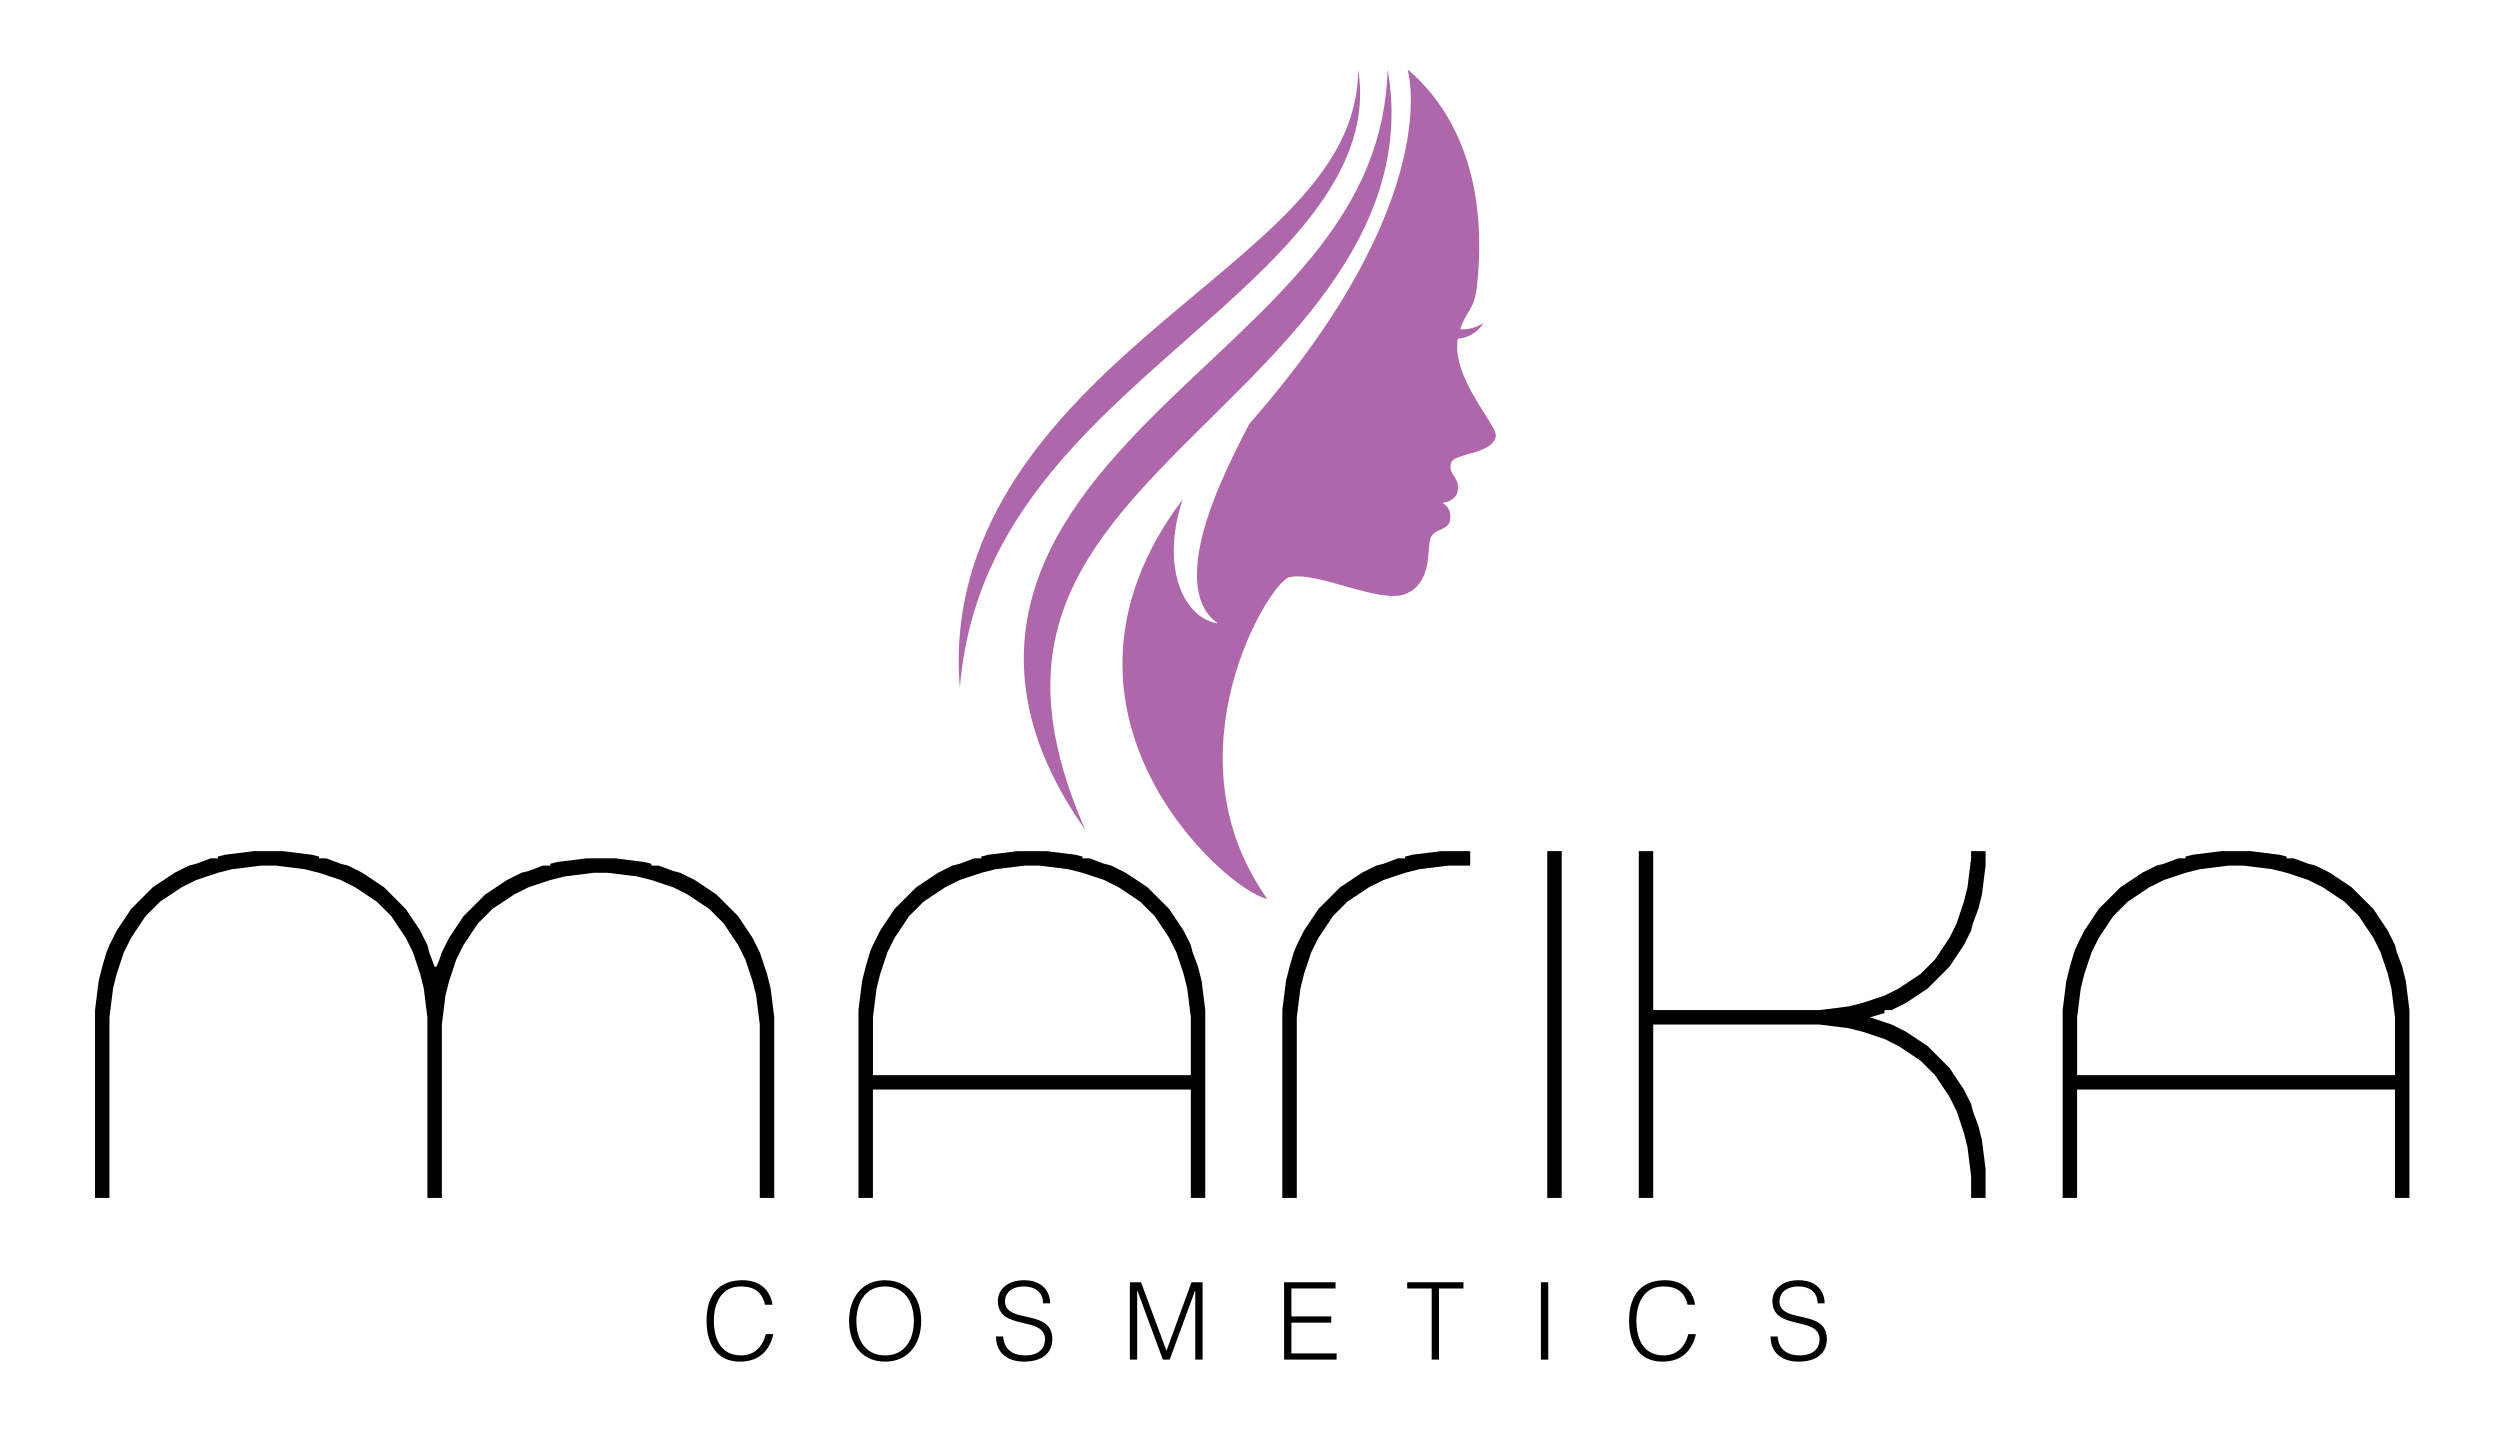 <?xml version="1.0" encoding="utf-8"?>
<!-- Generator: Adobe Illustrator 16.0.0, SVG Export Plug-In . SVG Version: 6.00 Build 0)  -->
<!DOCTYPE svg PUBLIC "-//W3C//DTD SVG 1.1//EN" "http://www.w3.org/Graphics/SVG/1.1/DTD/svg11.dtd">
<svg version="1.1" id="Layer_1" xmlns="http://www.w3.org/2000/svg" xmlns:xlink="http://www.w3.org/1999/xlink" x="0px" y="0px"
	 width="315px" height="183px" viewBox="0 0 315 183" enable-background="new 0 0 315 183" xml:space="preserve">
<g>
	<path d="M11.974,150.939v-23.67l0.455-3.641l0.455-1.821l0.531-1.821l0.379-0.91l0.91-1.82l1.821-2.73l2.731-2.732l2.731-1.82
		l1.82-0.91l0.911-0.228l1.821-0.683h0.91v-0.228l0.91-0.228l3.642-0.455h3.642l3.641,0.455l0.911,0.228v0.228h0.91l1.821,0.683
		l0.91,0.228l1.821,0.91l2.731,1.82l2.731,2.732l1.82,2.73l0.911,1.82l0.228,0.91l0.683,1.821h0.228l0.379-0.911l0.304-0.91
		l0.91-1.82l1.821-2.73l2.731-2.731l2.731-1.821l1.821-0.91l0.911-0.228l1.82-0.683h0.911v-0.228l0.91-0.228l3.642-0.455h3.642
		l3.641,0.455l0.911,0.228v0.228h0.91l1.821,0.683l0.91,0.228l1.821,0.91l2.731,1.821l2.731,2.731l1.82,2.73l0.911,1.82l0.303,0.91
		l0.607,1.821l0.455,1.821l0.456,3.641v22.76h-1.821v-21.85l-0.455-3.641l-0.456-1.82l-0.91-2.732l-0.91-1.82l-1.821-2.73
		l-1.821-1.82l-2.731-1.821l-1.821-0.911l-2.731-0.91l-1.821-0.455l-3.642-0.455h-1.821l-3.641,0.455l-1.821,0.455l-2.731,0.91
		l-1.821,0.911l-2.731,1.821l-1.821,1.82l-1.821,2.73l-0.91,1.82l-0.911,2.732l-0.455,1.82l-0.455,3.641v21.85H53.85v-22.76
		l-0.455-3.641l-0.456-1.821l-0.91-2.731l-0.91-1.82l-1.821-2.73l-1.821-1.821l-2.731-1.821l-1.821-0.91l-2.731-0.91l-1.821-0.455
		l-3.642-0.455h-1.821l-3.641,0.455l-1.821,0.455l-2.731,0.91l-1.821,0.91l-2.731,1.821l-1.821,1.821l-1.821,2.73l-0.91,1.82
		l-0.911,2.731l-0.455,1.821l-0.455,3.641v22.76H11.974z"/>
	<path d="M108.168,150.939v-23.67l0.455-3.641l0.455-1.821l0.531-1.821l0.379-0.91l0.911-1.82l1.82-2.73l2.731-2.732l2.73-1.82
		l1.821-0.91l0.91-0.228l1.82-0.683h0.91v-0.228l0.911-0.228l3.642-0.455h3.641l3.642,0.455l0.91,0.228v0.228h0.911l1.82,0.683
		l0.91,0.228l1.821,0.91l2.73,1.82l2.731,2.732l1.82,2.73l0.91,1.82l0.229,0.91l0.683,1.821l0.455,1.821l0.455,3.641v23.67h-1.821
		v-13.656h-40.055v13.656H108.168z M150.044,135.463v-7.283l-0.455-3.641l-0.455-1.821l-0.91-2.731l-0.91-1.82l-1.821-2.73
		l-1.82-1.821l-2.731-1.821l-1.82-0.91l-2.731-0.91l-1.82-0.455l-3.642-0.455h-1.82l-3.642,0.455l-1.821,0.455l-2.73,0.91
		l-1.821,0.91l-2.73,1.821l-1.821,1.821l-1.82,2.73l-0.91,1.82l-0.91,2.731l-0.455,1.821l-0.456,3.641v7.283H150.044z"/>
	<path d="M161.575,150.939v-23.67l0.455-3.641l0.455-1.821l0.531-1.821l0.379-0.91l0.911-1.82l1.82-2.73l2.731-2.732l2.73-1.82
		l1.821-0.91l0.91-0.228l1.82-0.683h0.91v-0.228l0.911-0.228l3.642-0.455h3.641v1.82h-2.73l-3.642,0.455l-1.821,0.455l-2.73,0.91
		l-1.821,0.91l-2.73,1.821l-1.821,1.821l-1.82,2.73l-0.91,1.82l-0.91,2.731l-0.455,1.821l-0.456,3.641v22.76H161.575z"/>
	<path d="M194.955,150.939v-43.697h1.82v43.697H194.955z"/>
	<path d="M206.486,150.939v-43.697h1.82v20.027h20.938l3.642-0.455l1.82-0.455l2.731-0.91l1.82-0.91l2.731-1.821l1.82-1.821
		l1.821-2.73l0.91-1.82l0.91-2.731l0.455-1.821l0.455-3.641v-0.91h1.821v1.82l-0.455,3.642l-0.455,1.821l-0.683,1.82l-0.229,0.91
		l-0.91,1.82l-1.82,2.731l-2.731,2.731l-2.73,1.82l-1.821,0.91h-0.91v0.379l-1.82,0.531l1.82,0.607l0.91,0.303l1.821,0.911
		l2.73,1.82l2.731,2.731l1.82,2.73l0.91,1.82l0.229,0.912l0.683,1.82l0.455,1.82l0.455,3.641v3.643h-1.821v-2.732l-0.455-3.641
		l-0.455-1.82l-0.91-2.73l-0.91-1.822l-1.821-2.73l-1.82-1.82l-2.731-1.821l-1.82-0.91l-2.731-0.91l-1.82-0.456l-3.642-0.455
		h-20.938v21.85H206.486z"/>
	<path d="M259.895,150.939v-23.67l0.455-3.641l0.455-1.821l0.531-1.821l0.379-0.91l0.911-1.82l1.82-2.73l2.731-2.732l2.73-1.82
		l1.821-0.91l0.91-0.228l1.82-0.683h0.91v-0.228l0.911-0.228l3.642-0.455h3.641l3.642,0.455l0.91,0.228v0.228h0.911l1.82,0.683
		l0.91,0.228l1.821,0.91l2.73,1.82l2.731,2.732l1.82,2.73l0.91,1.82l0.229,0.91l0.683,1.821l0.455,1.821l0.455,3.641v23.67h-1.821
		v-13.656h-40.056v13.656H259.895z M301.771,135.463v-7.283l-0.455-3.641l-0.455-1.821l-0.91-2.731l-0.91-1.82l-1.821-2.73
		l-1.82-1.821l-2.731-1.821l-1.82-0.91l-2.731-0.91l-1.82-0.455l-3.642-0.455h-1.82l-3.642,0.455l-1.821,0.455l-2.73,0.91
		l-1.821,0.91l-2.73,1.821l-1.821,1.821l-1.82,2.73l-0.91,1.82l-0.91,2.731l-0.455,1.821l-0.456,3.641v7.283H301.771z"/>
</g>
<g>
	<path d="M96.389,164.394c-0.379-1.665-1.408-2.301-3.073-2.301c-2.355,0-3.37,2.017-3.37,4.317c0,2.179,0.799,4.371,3.452,4.371
		c1.678,0,2.72-1.137,3.086-2.68h0.961c-0.433,1.882-1.611,3.465-4.223,3.465c-3.004,0-4.196-2.368-4.196-5.129
		c0-3.723,1.949-5.13,4.534-5.13c2.003,0,3.465,1.069,3.776,3.086H96.389z"/>
	<path d="M111.479,161.308c3.045,0,4.588,2.287,4.588,5.143c0,2.802-1.543,5.116-4.547,5.116c-3.005,0-4.534-2.314-4.534-5.116
		C106.971,163.608,108.568,161.308,111.479,161.308z M115.146,166.45c0-2.706-1.395-4.357-3.641-4.357c-2.504,0-3.6,2.098-3.6,4.357
		c0,2.302,1.083,4.331,3.627,4.331C114.063,170.781,115.146,168.725,115.146,166.45z"/>
	<path d="M126.392,168.399c0.149,1.746,1.313,2.382,2.802,2.382c1.746,0,2.477-0.947,2.477-2.017c0-3.018-5.942-1.015-5.942-4.845
		c0-1.354,1.124-2.612,3.302-2.612c2.193,0,3.289,1.326,3.275,2.91h-0.879c0-1.489-1.15-2.125-2.396-2.125
		c-1.868,0-2.544,1.15-2.382,2.151c0.419,2.518,5.942,0.704,5.942,4.48c0,1.786-1.313,2.842-3.56,2.842
		c-2.03,0-3.532-1.056-3.532-3.167H126.392z"/>
	<path d="M142.362,171.31v-9.745h1.407l3.194,8.595h0.027l3.14-8.595h1.395v9.745h-0.921v-8.689h-0.026l-3.194,8.689h-0.866
		l-3.208-8.689h-0.027v8.689H142.362z"/>
	<path d="M161.797,171.31v-9.745h6.482v0.785h-5.562v3.52h5.021v0.784h-5.021v3.871h5.698v0.785H161.797z"/>
	<path d="M177.307,161.564h7.092v0.785h-3.086v8.96h-0.92v-8.96h-3.086V161.564z"/>
	<path d="M194.156,171.31v-9.745h0.921v9.745H194.156z"/>
	<path d="M212.63,164.394c-0.379-1.665-1.408-2.301-3.072-2.301c-2.355,0-3.37,2.017-3.37,4.317c0,2.179,0.798,4.371,3.451,4.371
		c1.678,0,2.721-1.137,3.086-2.68h0.961c-0.434,1.882-1.61,3.465-4.223,3.465c-3.005,0-4.196-2.368-4.196-5.129
		c0-3.723,1.949-5.13,4.534-5.13c2.003,0,3.465,1.069,3.776,3.086H212.63z"/>
	<path d="M223.984,168.399c0.148,1.746,1.312,2.382,2.802,2.382c1.745,0,2.477-0.947,2.477-2.017c0-3.018-5.941-1.015-5.941-4.845
		c0-1.354,1.123-2.612,3.302-2.612c2.192,0,3.289,1.326,3.275,2.91h-0.88c0-1.489-1.15-2.125-2.396-2.125
		c-1.867,0-2.544,1.15-2.382,2.151c0.42,2.518,5.941,0.704,5.941,4.48c0,1.786-1.312,2.842-3.56,2.842
		c-2.03,0-3.532-1.056-3.532-3.167H223.984z"/>
</g>
<g>
	<g>
		<g>
			<path fill="#AD67AA" d="M136.738,104.553c-1.641-3.773-3.062-7.809-3.828-12.041c-0.379-2.115-0.588-4.273-0.562-6.437
				c0.025-2.163,0.287-4.33,0.807-6.454c0.518-2.123,1.293-4.203,2.287-6.218c0.994-2.016,2.205-3.967,3.572-5.862
				c2.736-3.795,6.074-7.361,9.611-10.932c3.543-3.57,7.178-7.041,10.606-10.652c3.428-3.607,6.664-7.361,9.344-11.406
				c1.338-2.021,2.533-4.113,3.525-6.264c0.994-2.15,1.783-4.359,2.324-6.581c0.545-2.222,0.842-4.452,0.898-6.63
				c0.061-2.179-0.117-4.302-0.477-6.33c-0.062,2.059-0.291,4.137-0.715,6.194s-1.045,4.092-1.855,6.073
				c-1.621,3.969-4.012,7.695-6.873,11.215c-2.861,3.527-6.182,6.865-9.691,10.223c-3.508,3.359-7.221,6.736-10.866,10.41
				c-3.637,3.673-7.111,7.545-9.934,11.877c-1.406,2.164-2.643,4.441-3.607,6.818c-0.967,2.374-1.658,4.848-2.012,7.332
				c-0.357,2.482-0.379,4.967-0.111,7.354c0.266,2.389,0.812,4.68,1.543,6.838C132.197,97.402,134.365,101.193,136.738,104.553z"/>
			<path fill="#AD67AA" d="M120.941,86.668c0.291-3.525,0.969-7.132,2.141-10.679c1.166-3.548,2.824-7.025,4.918-10.344
				c2.092-3.324,4.607-6.493,7.408-9.54c2.801-3.05,5.885-5.979,9.109-8.893c3.227-2.915,6.49-5.725,9.643-8.575
				c3.149-2.852,6.196-5.742,8.911-8.842c1.355-1.549,2.625-3.152,3.752-4.826c1.125-1.673,2.107-3.42,2.867-5.23
				c0.76-1.807,1.287-3.68,1.529-5.542s0.197-3.707-0.09-5.452c-0.008,1.77-0.248,3.553-0.734,5.285
				c-0.484,1.734-1.211,3.412-2.125,5.014c-1.832,3.207-4.373,6.102-7.197,8.863c-2.834,2.762-5.965,5.404-9.194,8.107
				c-3.232,2.702-6.57,5.463-9.859,8.434c-3.287,2.969-6.418,6.061-9.217,9.355c-2.799,3.292-5.262,6.795-7.188,10.471
				c-1.932,3.671-3.307,7.51-4.062,11.314C120.789,79.394,120.64,83.145,120.941,86.668z"/>
			<path fill="#AD67AA" d="M183.684,42.667c2.215-0.146,3.238-1.951,3.238-1.951c-1.195,0.717-2.252,0.82-2.941,0.777
				c0.768-2.406,1.777-2.365,2.109-5.391c1.43-13.035-2.51-22.08-8.73-27.357c0,0,4.957,16.304-19.922,44.627
				c-0.301,0.575-0.604,1.156-0.904,1.744c-1.321,2.594-2.625,5.312-3.702,8.166c-1.064,2.852-1.852,5.675-1.998,8.375
				c-0.066,1.346,0.031,2.66,0.424,3.869c0.197,0.602,0.471,1.176,0.842,1.694c0.369,0.519,0.842,0.978,1.4,1.341
				c-0.658-0.085-1.342-0.325-1.967-0.721c-0.627-0.394-1.193-0.933-1.664-1.56c-0.947-1.259-1.512-2.827-1.779-4.439
				c-0.268-1.619-0.246-3.3-0.018-4.96c0.186-1.332,0.506-2.654,0.934-3.949c-20.086,26.735,5.535,49.362,10.665,50.329
				c-12.95-18.279,0.24-39.861,2.742-40.516c3.389-0.891,11.426,3.391,14.639,2.104s2.801-4.962,3.094-6.684
				s2.301-1.116,2.564-2.661c0.262-1.543-0.955-2.135-0.955-2.135s1.695-0.199,1.918-1.506c0.307-1.801-1.369-2.136-0.801-3.621
				c0.432-1.125,5.184-1.045,5.602-3.256C188.73,53.614,182.818,47.576,183.684,42.667z"/>
		</g>
	</g>
</g>
</svg>
